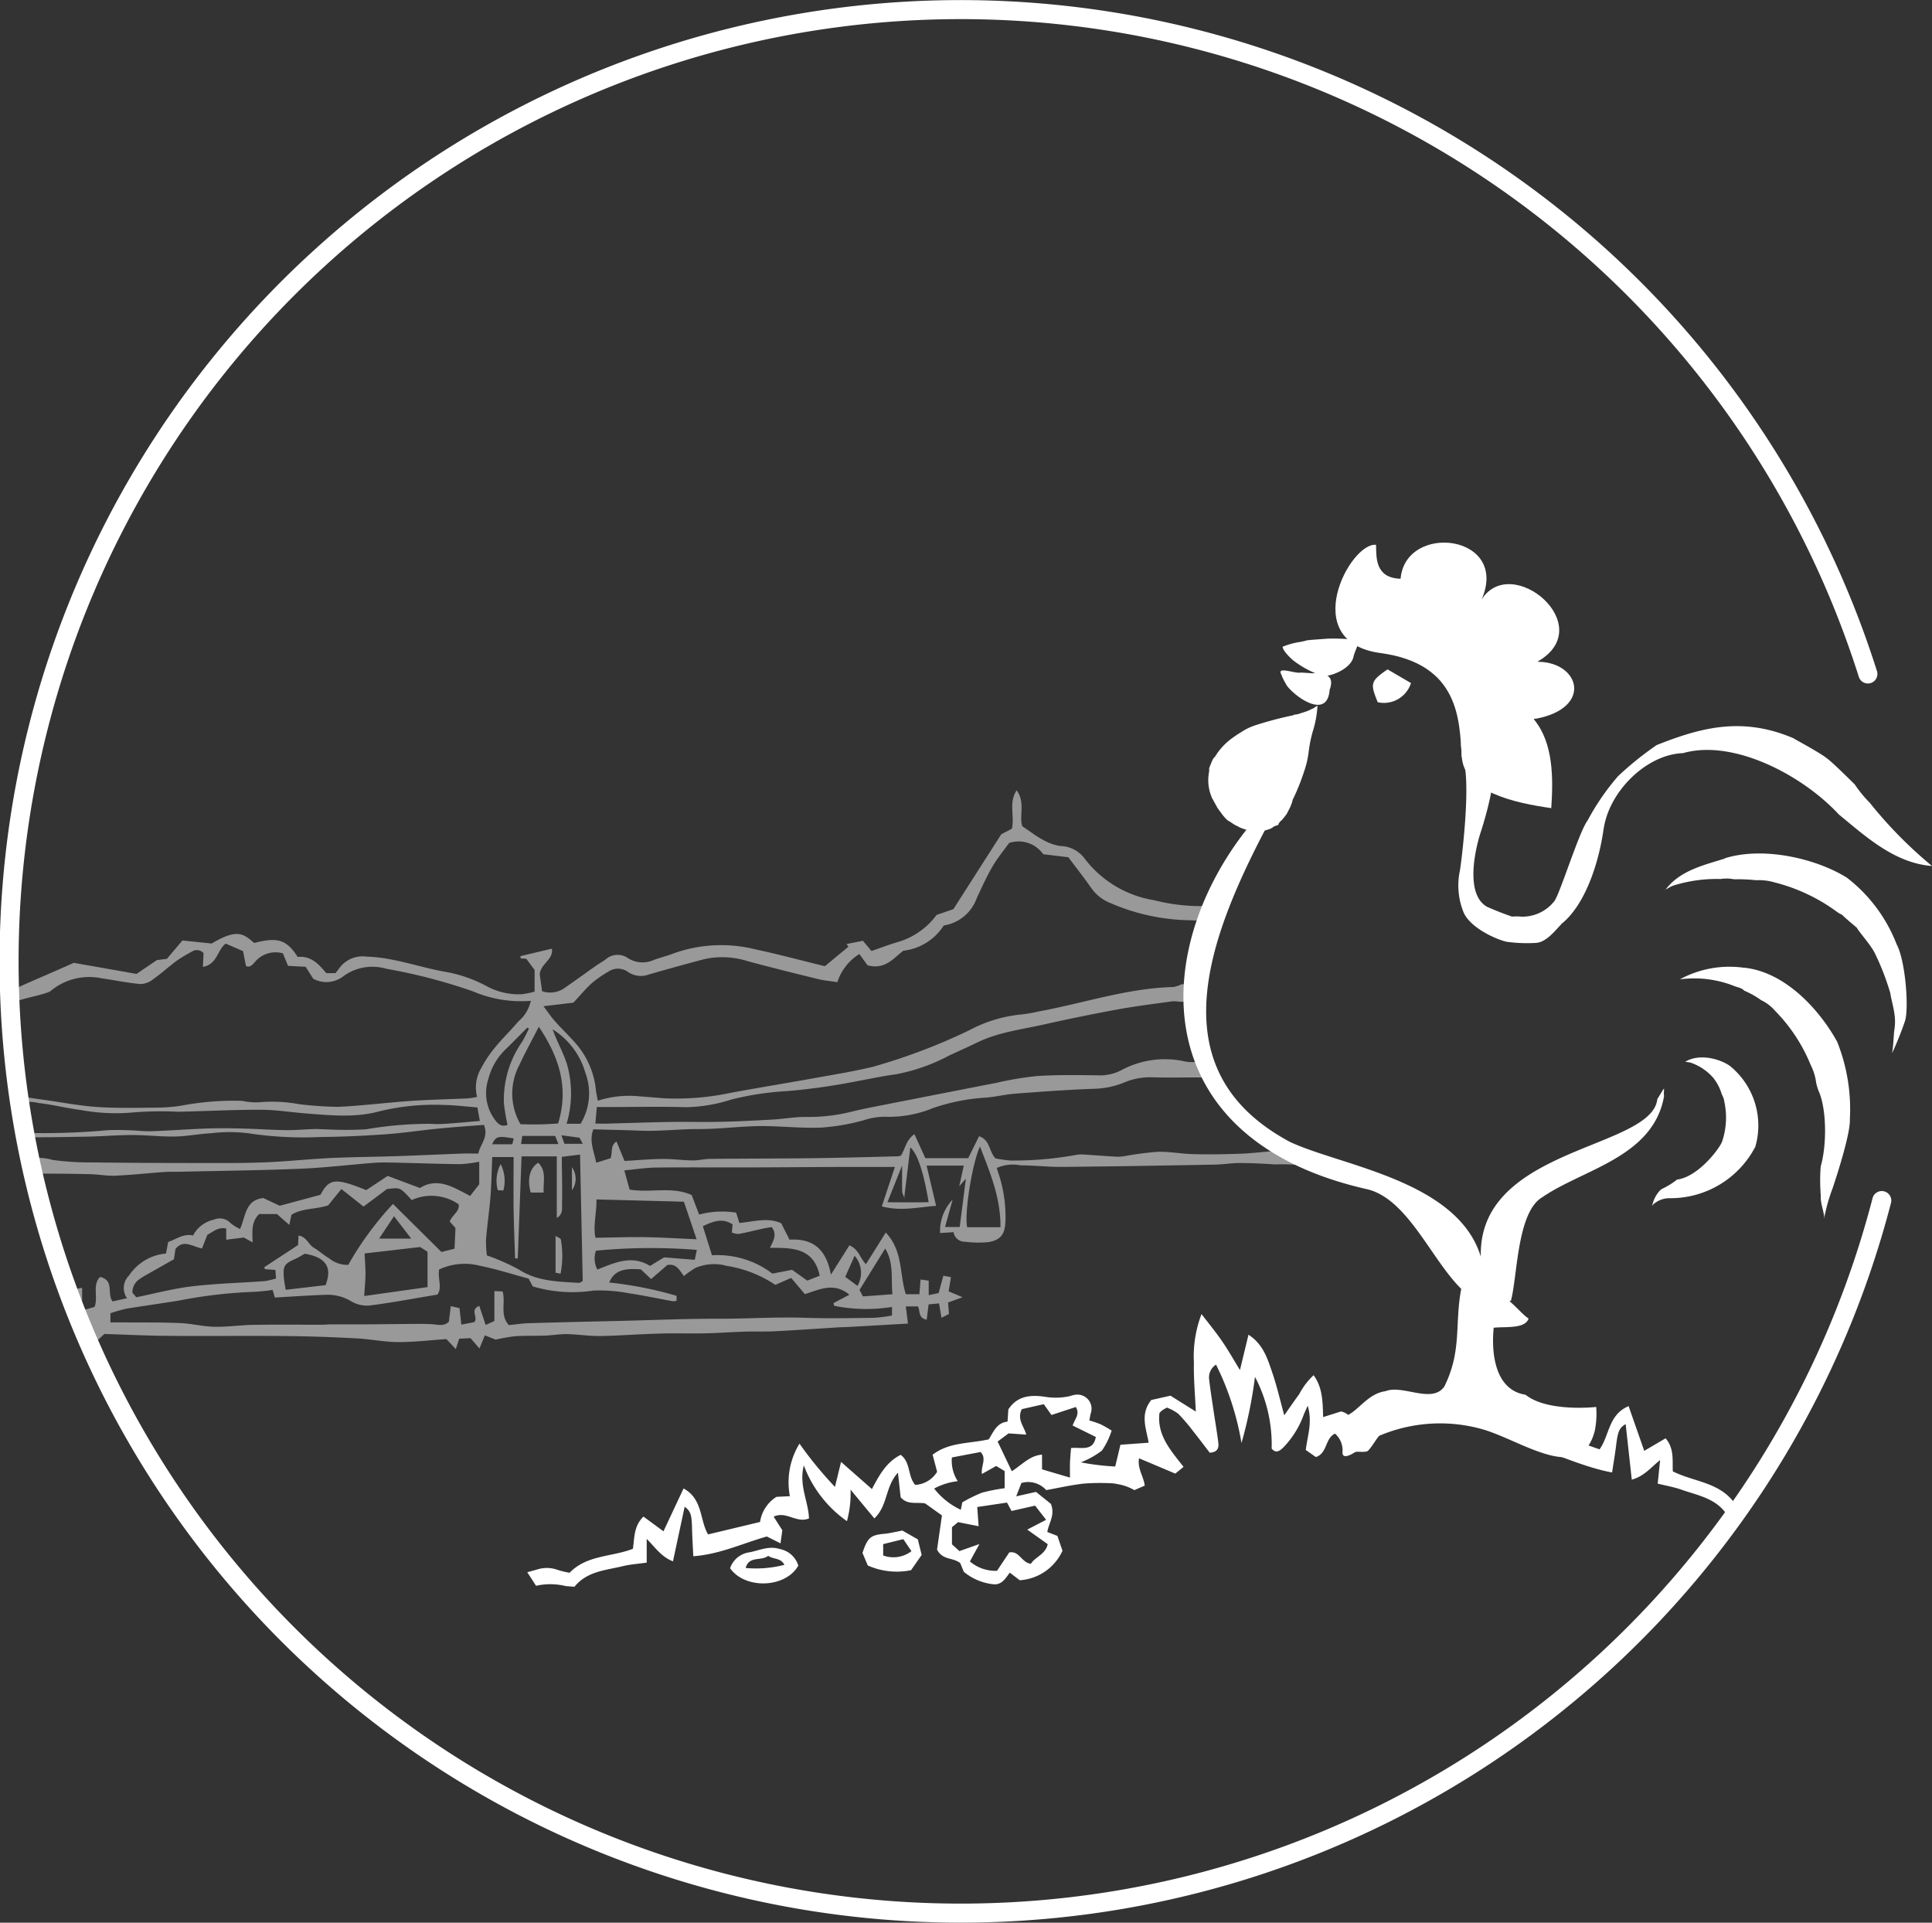 <?xml version="1.0" encoding="UTF-8" standalone="no"?>
<svg
   width="202.937"
   height="201.931"
   viewBox="0 0 202.937 201.931"
   version="1.1"
   id="svg1"
   sodipodi:docname="SIGNET_Button-HG.svg"
   inkscape:version="1.3.2 (091e20e, 2023-11-25, custom)"
   xmlns:inkscape="http://www.inkscape.org/namespaces/inkscape"
   xmlns:sodipodi="http://sodipodi.sourceforge.net/DTD/sodipodi-0.dtd"
   xmlns="http://www.w3.org/2000/svg"
   xmlns:svg="http://www.w3.org/2000/svg">
  <rect x="0" y="0" width="202.937" height="201.931" fill="#333333" stroke="none"/>
  <defs
     id="defs1" />
  <sodipodi:namedview
     id="namedview1"
     pagecolor="#ffffff"
     bordercolor="#000000"
     borderopacity="0.25"
     inkscape:showpageshadow="2"
     inkscape:pageopacity="0.0"
     inkscape:pagecheckerboard="0"
     inkscape:deskcolor="#d1d1d1"
     inkscape:zoom="4.8961906"
     inkscape:cx="100.69052"
     inkscape:cy="97.524797"
     inkscape:window-width="2560"
     inkscape:window-height="1369"
     inkscape:window-x="1192"
     inkscape:window-y="253"
     inkscape:window-maximized="1"
     inkscape:current-layer="svg1" />
  <g
     id="SIGNET_Button-HG"
     transform="translate(-0.071,-0.013)">
    <path
       id="KREIS"
       d="m 200.907,105.416 a 99.971,99.971 0 1 1 -12.933,-53.8"
       transform="matrix(0.978,0.208,-0.208,0.978,23.172,-18.783)"
       fill="none"
       stroke="#ffffff"
       stroke-linecap="round"
       stroke-width="2" />
    <path
       id="LANDSCHAFT"
       d="m 55.818,135.659 c -0.388,-1.383 -0.12,-2.561 0.79,-3.133 0.9,0.889 0.5,1.976 0.572,3.133 h -1.37 z m 4.332,-0.24 V 133 a 2.088,2.088 0 0 1 0,2.419 z m 34.89,0.79 v -0.049 a 0.282,0.282 0 0 0 0.021,0.028 v 0 l 0.162,0.1 -0.183,-0.078 z m -43.251,-4.283 h 2.23 c 0,1.849 -0.021,3.605 0,5.369 0.021,1.764 0.106,3.521 0.155,5.278 h 0.282 l 0.4,-10.718 h 3.7 v 6.47 c 0.656,-0.388 0.543,-0.96 0.55,-1.4 0.035,-1.524 -0.007,-3.055 -0.021,-4.579 v -0.437 L 61,131.666 c 0.092,4.466 0.19,8.918 0.282,13.279 -0.24,0.134 -0.31,0.2 -0.374,0.2 -2.2,-0.141 -4.41,-0.141 -6.385,-1.432 a 22.3,22.3 0 0 0 -3.309,-1.453 10.748,10.748 0 0 1 -0.092,-1.651 c 0.113,-1.446 0.332,-2.893 0.452,-4.325 0.12,-1.432 0.141,-2.879 0.2,-4.353 z m -0.028,-1.341 c 0.409,-0.847 0.614,-0.9 2.272,-0.607 v 0 l -0.148,0.607 z m 3.041,-0.021 0.127,-0.854 h 3.457 l 0.339,0.854 H 54.8 Z m 4.233,-0.924 1.905,0.254 0.346,0.642 h -1.927 l -0.318,-0.9 z m 2.018,-1.207 h -1.468 a 11.192,11.192 0 0 0 0.056,-6.209 c -0.31,-0.988 -0.79,-1.919 -1.2,-2.879 -0.113,-0.275 -0.219,-0.55 -0.332,-0.833 a 7.935,7.935 0 0 1 3.443,4.551 6.133,6.133 0 0 1 -0.499,5.371 z m -3.153,-10.159 -0.049,-0.049 -0.042,-0.042 0.028,0.021 v 0 l 0.063,0.078 z m -1.235,-0.035 v 0 c 2.159,3.217 3.175,6.414 2.032,10.16 a 32.232,32.232 0 0 1 -3.958,0.078 6.423,6.423 0 0 1 -0.127,-6.195 c 0.593,-1.277 1.277,-2.519 2.06,-4.043 z m -5.292,5.475 a 6.531,6.531 0 0 1 1.715,-3.006 c 0.8,-0.783 1.58,-1.58 2.371,-2.371 l 0.176,0.1 v 0 c -0.247,0.48 -0.466,0.988 -0.755,1.439 a 10.644,10.644 0 0 0 -1.88,6.378 21,21 0 0 0 0.381,2.293 c -0.663,0.275 -1.044,-0.148 -1.369,-0.593 a 4.716,4.716 0 0 1 -0.635,-4.255 z M 14.895,144.62 c 1.108,-0.642 2.237,-1.27 3.45,-1.961 l 0.155,-1.072 c 0.833,-1.044 1.75,-0.275 2.787,-0.056 l 0.564,-1.439 c 0.572,-0.282 1.108,-0.847 1.983,-0.656 v 1.171 l 1.856,-0.226 0.917,0.508 c -0.035,-1.122 -0.162,-2.159 0.691,-2.977 h 1.863 l 1.3,1.143 0.219,-1.058 c 1.108,-0.713 2.469,-0.543 3.859,-0.995 l 1.39,-1.715 2.328,1.842 2.462,-1.842 c 1.425,-0.141 1.305,-0.247 2.6,1.157 a 5.023,5.023 0 0 1 4.925,0.444 c 0.134,0.776 -0.684,1.108 -0.931,1.82 l 0.6,0.67 -0.1,2.18 -1.376,0.339 -5.087,-5.045 a 33.428,33.428 0 0 0 -4.7,6.4 3.052,3.052 0 0 1 -2.032,-0.706 c -0.557,-0.318 -1.03,-0.769 -1.595,-1.1 -0.565,-0.331 -0.734,-1.143 -1.595,-1.27 v 0 l -0.049,0.995 -3.563,2.335 0.1,0.2 1.084,0.074 0.064,0.9 a 7.863,7.863 0 0 1 -1.221,0.282 c -2.533,0.183 -5.08,0.247 -7.6,0.543 -1.947,0.233 -3.866,0.741 -5.856,1.15 l -0.409,-0.487 a 1.66,1.66 0 0 1 0.917,-1.517 z m 23.474,-2.568 5.856,-0.677 v 0.014 l 0.755,0.487 v 3.711 l -6.653,0.938 c 0.056,-0.9 0.127,-1.595 0.134,-2.293 0.007,-0.677 -0.056,-1.355 -0.092,-2.18 z m 1.524,-1.559 1.566,-2.35 1.806,2.35 z m -5.63,4.89 -4.184,0.487 c -0.063,-0.43 -0.155,-0.847 -0.191,-1.27 -0.106,-1.235 0.056,-1.475 1.221,-1.983 0.325,-0.141 0.628,-0.346 0.974,-0.536 2.484,0.423 2.815,1.637 2.187,3.3 z m 58.788,-3.845 c 0.945,1.559 0.593,3.154 0.762,4.8 l -3.1,0.226 -0.36,-0.677 z m -3.21,0.755 a 2.735,2.735 0 0 1 0.3,3.168 l -1.284,-0.953 v 0 z m -12.82,-3.3 -0.078,0.854 a 1.874,1.874 0 0 0 0.706,0.162 c 0.826,-0.155 1.644,-0.36 2.462,-0.543 0.346,-0.078 0.691,-0.127 1.016,-0.183 0.614,0.79 0.162,1.439 -0.176,2.18 2.321,0 4.593,-0.035 5.221,2.928 l -1.305,0.515 -1.6,-1.136 -2.067,0.4 a 9.491,9.491 0 0 0 -6.343,-1.926 v 0 l -0.96,-3.055 c 1.03,-0.473 2.011,-0.917 3.119,-0.19 z m -0.783,4.339 a 12.7,12.7 0 0 1 5.271,2.018 l 1.665,-0.727 1.439,1.7 c 1.468,-0.437 3.013,-1.319 4.678,0.064 l -1.672,0.882 0.071,0.282 a 17.064,17.064 0 0 0 6.075,0.12 v 0.9 a 15.679,15.679 0 0 1 -1.9,0.24 c -2.392,0.028 -4.784,0.085 -7.169,0 -3.062,-0.106 -6.124,0.106 -9.186,0.1 -3.351,-0.014 -6.71,0.141 -10.061,0.219 -3.274,0.078 -6.548,0.148 -9.821,0.247 -0.713,0.021 -1.425,0.134 -2.11,0.2 v 0 c -0.974,-1.08 -0.31,-2.342 -0.656,-3.535 L 52,146 v 3.147 l -0.917,0.416 -0.67,-2.011 c -1.044,0.466 -0.063,1.178 -0.522,1.715 l -1.362,0.261 -0.191,-1.736 -0.917,-0.2 -0.2,1.623 c -0.522,0.536 -1.178,0.3 -1.806,0.268 -0.4,-0.021 -0.79,-0.035 -1.185,-0.035 -1.856,0.014 -3.711,0.035 -5.567,0.049 h -3.737 c -0.36,0 -0.727,0.042 -1.087,0.042 -2.392,0 -4.777,-0.028 -7.169,0.014 -1.362,0.021 -2.723,0.233 -4.085,0.2 -1.2,-0.021 -2.392,-0.339 -3.6,-0.388 -2.025,-0.085 -4.05,-0.056 -6.075,-0.071 h -1.24 v -0.96 a 15.218,15.218 0 0 1 1.679,-0.48 c 1.827,-0.3 3.655,-0.55 5.482,-0.847 a 50.59,50.59 0 0 1 7.916,-0.924 19.646,19.646 0 0 0 1.961,-0.2 l 0.233,0.8 c 1.834,-0.106 3.591,-0.226 5.348,-0.289 a 4.767,4.767 0 0 1 2.745,0.727 3.245,3.245 0 0 0 1.954,0.388 c 2.307,-0.3 4.6,-0.734 7.027,-1.136 0.536,-0.734 0.014,-1.693 0.183,-2.639 a 6.325,6.325 0 0 1 4.226,-0.4 c 1.771,0.353 3.5,0.91 5.172,1.362 l 0.437,0.818 a 14.63,14.63 0 0 0 6.371,0.437 16.492,16.492 0 0 1 3.725,0.282 c 1.552,0.226 3.083,0.564 4.628,0.84 a 1.424,1.424 0 0 0 0.381,-0.056 v -0.515 a 40.255,40.255 0 0 0 -7.077,-1.4 c 0.515,-1.178 1.383,-1.531 3.323,-1.376 l 1.08,1.016 1.693,-1.468 c 0.953,-0.2 1.284,0.529 1.75,1.157 a 8.831,8.831 0 0 1 1.235,-0.868 5.041,5.041 0 0 1 3.09,-0.254 z m -3.2,-0.614 -3.21,-0.254 v 0 l -1.482,0.9 c -1.905,-1.192 -3.711,-0.339 -5.532,0.381 a 2.522,2.522 0 0 1 -0.148,-1.983 60.411,60.411 0 0 1 10.6,-0.085 l -0.219,1.044 z m -1.129,-6.1 1.334,3.944 c -1.87,-0.078 -3.62,-0.191 -5.348,-0.219 -1.728,-0.028 -3.457,0.035 -5.271,0.064 -0.282,-1.228 0.12,-2.519 0.1,-4.029 v 0 l 9.179,0.24 z m 25.7,0.049 c -1.4,0.035 -2.787,0.014 -4.325,0.007 l 1.545,-3.866 c 0,1.094 -0.014,1.933 0.014,2.773 a 2.11,2.11 0 0 0 0.212,0.579 l 0.635,-5.242 c 0.748,0.635 1.39,2.575 1.926,5.75 z m 7.542,2.632 h -3.485 c -0.325,-1.341 0.5,-6.639 1.341,-8.481 1.072,2.766 2.187,5.419 2.152,8.481 z m 28.484,-7.98 c -1.129,0.092 -2.237,0.226 -3.337,0.261 -1.616,0.056 -3.239,0.085 -4.861,0.042 -1.249,-0.028 -2.5,-0.275 -3.74,-0.247 a 33.463,33.463 0 0 0 -3.464,0.452 5.2,5.2 0 0 1 -0.938,0.063 c -1.207,-0.071 -2.413,-0.169 -3.62,-0.24 a 4.707,4.707 0 0 0 -0.833,0.1 36.564,36.564 0 0 1 -6.625,0.543 14.551,14.551 0 0 1 -1.573,-0.219 v 0 c -0.713,-0.72 -0.536,-1.919 -1.729,-2.335 l -1.143,2.307 h -4.5 l -1.15,-2.519 c -0.889,0.614 -0.953,1.538 -1.418,2.244 a 1.179,1.179 0 0 1 -0.31,0.078 c -3.034,0.078 -6.061,0.162 -9.095,0.2 -3.521,0.042 -7.049,0.035 -10.576,0.071 -0.642,0 -1.284,0.176 -1.919,0.162 -1.044,-0.014 -2.088,-0.162 -3.14,-0.155 -1.277,0.014 -2.554,0.127 -3.993,0.212 l -0.84,-2.039 c -0.663,0.409 -0.4,1.094 -0.621,1.75 l -1.51,0.473 c -0.247,-1.214 -0.776,-2.342 -0.3,-3.507 1.778,0.049 3.351,0.078 4.918,0.141 2.046,0.085 4.085,-0.176 6.117,-0.169 2.413,0.007 4.8,-0.36 7.211,-0.31 1.933,0.042 3.874,0.24 5.807,0.148 a 22.616,22.616 0 0 0 4.389,-0.776 6.9,6.9 0 0 1 2.237,-0.353 12.061,12.061 0 0 0 4.96,-0.9 20.7,20.7 0 0 1 5.546,-1.108 c 1.037,-0.071 2.067,-0.339 3.1,-0.416 2.773,-0.212 5.546,-0.416 8.326,-0.515 a 8.907,8.907 0 0 0 3.168,-0.67 7.008,7.008 0 0 1 2.942,-0.536 c 1.538,0.049 3.076,0.014 4.65,0.014 l 1.757,0.014 a 14.881,14.881 0 0 1 -0.981,-1.884 3.522,3.522 0 0 1 -2.187,0.155 9.642,9.642 0 0 0 -6.449,0.924 4.8,4.8 0 0 1 -2.434,0.572 c -2.145,-0.028 -4.3,-0.063 -6.442,0.071 a 33.89,33.89 0 0 0 -4.283,0.713 q -6.636,1.291 -13.279,2.6 c -0.635,0.127 -1.263,0.261 -1.891,0.416 a 18.589,18.589 0 0 1 -4.791,0.572 c -1.157,-0.028 -2.328,0.2 -3.493,0.268 -1.856,0.106 -3.711,0.2 -5.567,0.24 -1.743,0.042 -3.485,-0.014 -5.228,0.014 -2.223,0.035 -4.438,0.12 -6.661,0.176 -0.36,0.007 -0.713,0 -1.235,0 v 0 l 0.155,-1.743 h 1.376 c 2.674,0 5.348,-0.063 8.022,0.021 a 16.717,16.717 0 0 0 4.748,-0.811 30.84,30.84 0 0 1 5.842,-0.882 66,66 0 0 0 7.528,-1.079 c 1.305,-0.233 2.6,-0.515 3.923,-0.691 a 19.487,19.487 0 0 0 5.56,-1.961 c 0.988,-0.459 1.983,-0.9 2.963,-1.376 2.2,-1.072 4.621,-1.362 6.978,-1.884 q 3.895,-0.878 7.811,-1.595 c 1.9,-0.346 3.817,-0.579 5.729,-0.847 a 4.407,4.407 0 0 1 0.8,0.056 l 1.256,-0.056 a 12.388,12.388 0 0 1 0.134,-1.707 l -1.228,-0.092 a 3.2,3.2 0 0 1 -0.875,0.3 c -4.84,0.12 -9.419,1.7 -14.125,2.561 a 15.057,15.057 0 0 1 -2.018,0.339 14.464,14.464 0 0 0 -5.278,1.63 62.173,62.173 0 0 1 -10.16,3.852 c -1.877,0.452 -3.789,0.769 -5.687,1.108 -3.055,0.55 -6.117,1.051 -9.165,1.609 a 27.545,27.545 0 0 1 -7.1,0.586 c -0.84,-0.063 -1.686,-0.141 -2.526,-0.2 a 10.733,10.733 0 0 0 -4.41,0.459 c -0.071,-0.423 -0.169,-0.8 -0.2,-1.178 a 8.779,8.779 0 0 0 -2.4,-5.158 c -0.621,-0.691 -1.3,-1.334 -1.912,-2.032 -0.4,-0.445 -0.72,-0.938 -1.192,-1.559 l 3.147,-0.374 c 0.642,-0.691 1.235,-1.411 1.912,-2.032 a 11.974,11.974 0 0 1 1.785,-1.242 1.783,1.783 0 0 1 2.053,0.063 2.42,2.42 0 0 0 2.194,0.247 c 1.891,-0.55 3.8,-1.072 5.7,-1.58 a 8.746,8.746 0 0 1 4.65,0.183 c 2.448,0.663 4.911,1.27 7.373,1.877 0.656,0.162 1.341,0.219 2.06,0.332 v 0 a 5.413,5.413 0 0 1 2.307,-2.956 l 0.861,1.185 c 1.842,0.494 2.716,-0.741 3.761,-1.531 a 5.823,5.823 0 0 0 4.212,-2.6 c 0,0 0.063,-0.063 0.1,-0.063 a 4.4,4.4 0 0 0 3.415,-2.907 c 0.522,-1.094 1.016,-2.208 1.623,-3.253 0.543,-0.931 1.242,-1.771 1.757,-2.491 a 3.149,3.149 0 0 1 3.584,1.178 l 2.639,0.317 c 0.847,1.129 1.651,2.145 2.385,3.2 a 4.442,4.442 0 0 0 2.06,1.623 21.7,21.7 0 0 0 8.22,1.792 c 0.2,0 0.4,0.021 0.691,0.035 l 1.7,-0.318 0.423,-1.482 -1.595,0.282 a 19.626,19.626 0 0 1 -4.883,-0.621 11.435,11.435 0 0 1 -7.29,-4.372 3.262,3.262 0 0 0 -2.575,-1.319 5.429,5.429 0 0 1 -1.877,-0.691 c -0.656,-0.346 -1.249,-0.818 -2.088,-1.376 -0.374,-0.981 0.353,-2.484 -0.6,-3.782 -0.868,1.312 -0.191,2.66 -0.5,4.036 l -1.115,0.579 -5.031,7.867 -1.764,0.607 a 7.726,7.726 0 0 1 -4.085,2.85 c -0.917,0.268 -1.813,0.614 -2.752,0.938 l -0.9,-1.072 -1.722,0.339 0.2,0.282 -2.477,2.046 c -2.385,-0.579 -4.833,-1.242 -7.31,-1.771 a 14.823,14.823 0 0 0 -8.7,0.473 c -0.635,0.247 -1.312,0.4 -1.954,0.642 a 2.854,2.854 0 0 1 -2.674,-0.162 1.9,1.9 0 0 0 -2.364,0.085 c -0.353,0.268 -0.748,0.48 -1.108,0.734 -1.087,0.769 -2.166,1.552 -3.26,2.307 a 2.618,2.618 0 0 1 -2.335,0.318 l -0.247,-1.792 c 0.141,-1.15 1.439,-1.5 1.284,-2.674 l -3.316,0.783 0.035,0.24 0.586,0.035 0.875,1.178 v 2.279 a 11.774,11.774 0 0 1 -1.3,0.268 7.065,7.065 0 0 1 -3.838,-0.9 14.42,14.42 0 0 0 -4.085,-1.425 c -2.815,-0.466 -5.5,-1.538 -8.417,-1.623 a 3.033,3.033 0 0 0 -2.9,1.249 c -0.113,0.162 -0.24,0.318 -0.374,0.487 H 34.34 c -0.8,-0.974 -1.637,-1.849 -3,-1.7 -1.164,-1.82 -2.11,-2.117 -4.572,-1.468 -1.115,-0.967 -1.778,-1.552 -4.459,0.056 l -3.076,-0.318 -1.633,1.929 -1.044,0.127 -2.145,1.453 -6.6,-1.164 c -0.656,0.325 -5.144,2.237 -5.764,2.547 -0.579,0.988 0.353,0.5 -0.2,1.51 0.346,-0.282 3.147,-0.748 3.563,-1.115 a 6.313,6.313 0 0 1 5.348,-1.312 c 1.348,0.191 2.688,0.473 4.05,0.6 a 2.2,2.2 0 0 0 1.305,-0.473 c 0.889,-0.628 1.7,-1.369 2.575,-2.018 a 18,18 0 0 1 1.552,-0.924 0.941,0.941 0 0 1 1.214,0.169 c -0.021,0.445 -0.042,0.889 -0.071,1.446 1.524,-0.289 1.5,-1.764 2.392,-2.448 l 1.827,0.79 0.3,1.545 c 0.36,0.219 0.642,-0.056 0.924,-0.381 a 2.821,2.821 0 0 1 2.963,-0.931 l 0.536,1.312 1.849,0.1 0.8,1.256 a 2.915,2.915 0 0 0 3.21,-0.3 5.164,5.164 0 0 1 4.466,-0.748 57.834,57.834 0 0 1 9.095,2.371 12.849,12.849 0 0 0 6.082,0.995 3.887,3.887 0 0 1 -1.319,2.173 c -0.776,0.931 -1.658,1.764 -2.42,2.7 a 13.174,13.174 0 0 0 -1.475,2.2 4,4 0 0 0 -0.43,3.02 8.9,8.9 0 0 1 -0.967,0.155 c -1.976,0.092 -3.958,0.127 -5.927,0.261 -2.568,0.176 -5.129,0.508 -7.7,0.628 a 39.6,39.6 0 0 1 -4.092,-0.282 15.754,15.754 0 0 0 -4.191,-0.2 6.945,6.945 0 0 1 -1.792,-0.148 29.5,29.5 0 0 0 -6.5,0.522 18.492,18.492 0 0 1 -2.653,0.191 c -2.067,0.014 -4.142,0.071 -6.195,-0.078 -1.884,-0.134 -3.747,-0.508 -5.616,-0.762 -1.27,-0.169 -1.3,-0.206 -2.639,-0.375 a 0.88,0.88 0 0 0 0,0.868 3.418,3.418 0 0 1 2.152,-0.147 c 1.517,0.169 3.006,0.55 4.523,0.748 a 20.457,20.457 0 0 0 5.645,0.233 38.594,38.594 0 0 1 4.607,-0.056 c 2.865,-0.064 5.729,-0.212 8.587,-0.212 1.559,0 3.126,0.254 4.685,0.381 2.611,0.2 5.249,0.487 7.8,-0.212 a 24.353,24.353 0 0 1 6.816,-0.67 c 1.122,0.021 2.244,0.162 3.493,0.261 l 0.254,1.418 c -1.277,0.106 -2.469,0.226 -3.662,0.3 a 11.819,11.819 0 0 1 -1.58,0 39.833,39.833 0 0 0 -6.731,0.579 37.965,37.965 0 0 1 -4.106,0.007 c -0.437,0 -0.875,-0.049 -1.312,-0.035 -1,0.028 -2.011,0.127 -3.013,0.113 -1.531,-0.021 -3.062,-0.134 -4.593,-0.169 -1.256,-0.035 -2.512,-0.042 -3.768,0 -1.891,0.071 -3.782,0.219 -5.68,0.282 -0.833,0.028 -1.672,-0.085 -2.512,-0.106 -0.713,-0.021 -1.418,-0.035 -2.131,0 a 73.844,73.844 0 0 1 -8.382,0.289 0.907,0.907 0 0 0 -0.6,0.388 c 0.48,0.12 4.463,0.042 6.763,0 1.609,-0.028 3.224,-0.169 4.833,-0.169 1.489,0 2.977,0.183 4.466,0.155 1.242,-0.021 2.477,-0.275 3.718,-0.339 a 16.44,16.44 0 0 1 3.993,0 38.123,38.123 0 0 0 7.606,0.388 c 2.258,-0.014 4.523,-0.127 6.773,-0.282 1.884,-0.134 3.761,-0.423 5.637,-0.607 1.559,-0.155 3.126,-0.254 4.713,-0.381 0.515,1.3 -0.388,2.011 -0.593,3.013 -0.607,0 -1.164,-0.021 -1.729,0 -2.258,0.085 -4.516,0.191 -6.78,0.268 -2.342,0.078 -4.685,0.092 -7.02,0.2 -2.293,0.113 -4.572,0.36 -6.865,0.452 -2.18,0.092 -4.374,0.071 -6.562,0.071 -3.923,0 -7.853,-0.014 -11.783,-0.063 a 27.788,27.788 0 0 1 -3.979,-0.261 5.394,5.394 0 0 0 -3.029,0 c -0.021,0.049 -0.033,1.468 0.884,1.453 2.025,-0.028 4.05,0 6.075,0.042 0.882,0.021 1.771,0.2 2.646,0.162 1.729,-0.078 3.45,-0.268 5.179,-0.388 0.564,-0.042 1.136,-0.014 1.7,-0.028 4.163,-0.1 8.326,-0.141 12.488,-0.31 2.611,-0.106 5.214,-0.423 7.825,-0.628 0.684,-0.049 1.376,-0.035 2.067,-0.021 2.342,0.049 4.678,0.141 7.02,0.162 a 14.209,14.209 0 0 0 1.961,-0.254 v 2.364 l -0.953,1.228 c -1.715,-0.868 -3.366,-2.018 -5.278,-0.833 l -3.387,-1.27 -2.247,1.491 c -0.529,-0.2 -1.185,-0.48 -1.877,-0.684 -1.63,-0.48 -2.208,-0.2 -2.935,1.178 l -4.283,1.15 -1.715,-0.811 c -1.919,0.2 -1.842,1.9 -2.448,3.253 a 4.838,4.838 0 0 1 -0.981,-0.607 1.559,1.559 0 0 0 -1.771,-0.374 3.241,3.241 0 0 0 -2.187,1.665 c -0.988,-0.233 -1.743,0.381 -2.611,0.677 l -0.233,1.214 a 5.213,5.213 0 0 0 -3.888,2.321 1.834,1.834 0 0 0 -0.2,2.371 l -1.524,0.339 c -0.614,-0.826 0.212,-2.244 -1.319,-2.568 -0.833,0.9 -0.162,2.1 -0.572,3.147 l -1.305,0.374 v -2.364 c -0.854,0 -0.967,0.564 -1.037,1.136 -0.092,0.706 -0.148,1.418 -0.219,2.152 1.607,1.255 0.945,0.545 1.4,1.277 h 1.03 l 0.437,0.938 0.727,-0.677 c 2.2,0.071 4.424,0.183 6.639,0.2 4.17,0.035 8.347,-0.021 12.517,0.021 2.462,0.021 4.925,0.12 7.387,0.247 1.446,0.078 2.886,0.381 4.325,0.388 1.686,0 3.366,-0.2 5.059,-0.318 l 0.988,1.058 0.353,-1.094 1.192,-0.063 0.938,1.087 0.568,-1.381 1.129,0.452 a 19.88,19.88 0 0 1 2.039,-0.36 c 1.051,-0.064 2.11,-0.028 3.161,-0.064 0.762,-0.028 1.524,-0.169 2.286,-0.155 1.129,0.021 2.251,0.2 3.373,0.2 1.609,-0.014 3.21,-0.134 4.819,-0.2 0.847,-0.035 1.7,-0.071 2.547,-0.078 1.3,-0.007 2.6,0.021 3.888,-0.007 1.369,-0.035 2.738,-0.134 4.113,-0.176 1.051,-0.035 2.11,0.014 3.154,-0.042 2.215,-0.113 4.424,-0.268 6.632,-0.409 0.36,-0.021 0.727,-0.021 1.094,-0.042 2.046,-0.113 4.1,-0.233 6.209,-0.353 l -0.226,-1.8 h 1.277 c 0.247,0.48 0,1.221 0.917,1.39 l 0.2,-1.609 1.094,-0.1 0.261,1.51 0.783,-0.4 -0.092,-1.207 1.524,-0.55 -1.468,-0.621 0.247,-1.489 -0.8,-0.148 -0.494,1.813 -1.044,0.226 v -1.524 l -0.854,-0.12 c -0.042,0.543 -0.078,1 -0.127,1.545 h -1.419 c -0.691,-2.088 -0.268,-4.537 -2.11,-6.477 l -2.081,3.316 c -0.614,-0.6 -0.776,-1.595 -1.743,-1.969 l -1.94,3.076 c -0.473,-2.639 -1.849,-3.831 -4.346,-3.676 l -0.868,-1.715 c -1.355,-0.649 -2.872,-0.191 -4.4,-0.035 l -0.339,-1.087 a 9.389,9.389 0 0 0 -3.888,0.2 l -0.783,-2.046 c -2.046,-0.938 -4.283,-0.212 -6.519,-0.572 l -0.557,-2.018 c 1.15,-0.106 2.208,-0.282 3.274,-0.3 3.161,-0.035 6.322,-0.007 9.476,-0.014 3.239,-0.007 6.484,-0.035 9.723,-0.049 h 5.948 l -1.37,4.138 c 1.969,0.536 3.775,0.092 5.7,-0.056 l -1,-4.226 h 3.909 l -0.48,2.173 0.7,-0.8 -0.649,5.08 h -1.543 l 0.8,-2.879 a 4.786,4.786 0 0 0 -1.319,3.507 l 1.418,-0.085 a 1.172,1.172 0 0 0 1.171,1 11.44,11.44 0 0 0 2.5,0.042 c 1.305,-0.226 1.729,-0.861 1.778,-2.2 a 14.481,14.481 0 0 0 -0.727,-5 c -0.056,-0.176 -0.12,-0.367 -0.191,-0.586 a 4.151,4.151 0 0 1 2.512,-0.275 c 1.453,0 2.9,0.176 4.353,0.162 5.341,-0.049 10.682,-0.141 16.023,-0.24 0.924,-0.014 1.849,-0.183 2.773,-0.169 1.531,0.021 2.088,0.056 3.612,0.148 a 19.156,19.156 0 0 1 2.632,0.085 l -1.319,-1.468 -1.778,-0.021 z m -81.275,4.086 a 3.71,3.71 0 0 1 0.3,-2.731 3.837,3.837 0 0 1 0.282,2.766 z m 6.59,8.77 -0.522,-0.1 v -3.865 c 0.275,0.176 0.543,0.268 0.55,0.367 a 9.681,9.681 0 0 1 -0.028,3.605 v 0 z"
       transform="translate(0,-10.396)"
       fill="#ffffff"
       opacity="0.5" />
    <g
       id="WIESE"
       transform="translate(55.451,138.019)">
      <path
         id="Pfad_12287"
         data-name="Pfad 12287"
         d="m 165.174,185.883 a 1.5,1.5 0 0 0 0.367,-1.693 c -0.536,-1.157 -0.55,-2.293 -1.842,-2.589 l -1.877,0.593 c -0.049,-1.559 -0.035,-3.062 -1,-4.4 a 7.313,7.313 0 0 0 -1.51,1.99 c -0.508,0.684 -0.988,1.383 -1.573,2.223 -0.437,-1.58 -0.769,-3.055 -1.256,-4.473 -0.487,-1.418 -0.917,-2.956 -2.5,-3.993 l -0.9,3.711 c -0.67,-1.094 -1.242,-2.11 -1.884,-3.041 -0.642,-0.931 -1.362,-1.813 -2.152,-2.836 a 12.49,12.49 0 0 0 -0.8,5.108 c -0.035,1.651 0.12,3.295 0.2,5.129 l -2.66,-1.665 -2.018,0.452 c -1.207,1.51 -0.529,2.985 -0.275,4.487 l -2.963,0.212 -0.55,2.286 a 25.9,25.9 0 0 1 -3.612,-0.437 8.985,8.985 0 0 0 2.215,-1.235 7.847,7.847 0 0 0 1.023,-2.1 13,13 0 0 0 -1.157,-0.663 11.715,11.715 0 0 0 -1.185,-0.4 c 0.049,-0.247 0.085,-0.48 0.134,-0.706 a 1.506,1.506 0 0 0 0.064,-0.847 1.486,1.486 0 0 0 -1.771,-1.129 c -0.2,0.021 -0.388,0.113 -0.586,0.148 a 6.808,6.808 0 0 1 -2.392,0.063 c -1.453,-0.226 -2.963,-0.212 -3.958,1.312 l -0.085,1.284 c -1.115,0.1 -1.482,1.072 -1.969,1.856 -2.011,0.466 -4.142,0.268 -5.9,1.616 l 0.473,1.792 a 2.869,2.869 0 0 1 -2.3,1.376 c -0.811,-0.924 -0.459,-2.378 -1.531,-3.154 -1.531,0.769 -2.265,2.18 -3.02,3.591 l -3.239,-2.85 -0.642,2.625 a 40.37,40.37 0 0 1 -3.725,-4.544 7.758,7.758 0 0 0 -1.009,5.518 l -1.411,0.071 a 3.763,3.763 0 0 0 -1.722,2.639 l -5.461,1.305 c -0.889,-1.5 -0.536,-3.718 -2.575,-4.826 l -2.11,4.5 -2.1,-1.545 c -1.023,0.988 -0.938,2.208 -1.108,3.38 -2.208,0.868 -4.819,0.628 -6.653,2.519 a 8.864,8.864 0 0 1 -1.277,-0.31 3.311,3.311 0 0 0 -2.138,-0.028 c -0.346,0.092 -0.684,0.19 -1.03,0.282 l 0.924,1.425 a 6.793,6.793 0 0 1 3.083,0.021 c 0.317,0.049 0.635,0.049 0.953,0.078 1.326,-1.637 3.281,-1.722 5.066,-2.159 0.783,-0.191 1.588,-0.24 2.519,-0.374 v -2.491 c 0.882,0.868 1.5,1.863 2.759,2.357 l 1.228,-5.736 c 0.635,0.473 0.741,0.84 0.776,2.307 0.021,0.889 0.078,1.785 0.134,2.893 2.752,-0.2 5.108,-1.326 7.719,-2.074 l 1.439,0.72 0.191,-1.376 -0.91,-1.425 c 1.319,-0.635 2.4,0.734 3.711,0.183 -0.056,-1.778 -1.08,-3.471 -0.543,-5.567 a 12.551,12.551 0 0 0 4.53,5.856 11.153,11.153 0 0 0 0.381,-3.309 l 2.5,3.02 c 1.425,-1.348 1.129,-3.358 2.477,-4.8 l 0.282,2.575 c 0.734,0.847 1.665,0.487 2.575,0.649 l 1.764,1.263 -0.515,3.584 c 0.586,1.15 1.686,0.8 2.441,1.432 l 0.367,0.9 a 5.785,5.785 0 0 0 3.2,1.319 c 0.8,0.028 1.178,-0.607 1.63,-1.228 l 1.051,0.8 a 5.312,5.312 0 0 0 4.487,-3.1 l -0.536,-1.559 -1.058,-0.409 c 0.148,-0.96 0.854,-1.771 0.374,-2.956 l -1.559,-1.256 -2.081,0.466 0.543,-1.4 a 2.549,2.549 0 0 1 2.611,0.748 c 1.284,-0.233 2.589,-0.529 3.916,-0.684 a 22.849,22.849 0 0 1 2.78,-0.042 3.748,3.748 0 0 1 0.84,0.106 4.959,4.959 0 0 1 1.715,0.621 l 1.094,-0.473 c -0.113,-0.974 -0.783,-1.764 -0.6,-2.872 l 3.81,1.609 0.868,-0.706 c -1.334,-1.715 -2.8,-3.309 -2.533,-5.645 a 1.973,1.973 0 0 1 0.268,-0.275 c 0.127,-0.092 0.275,-0.169 0.508,-0.31 a 4.822,4.822 0 0 1 1.214,0.663 19.773,19.773 0 0 1 1.58,1.856 c 0.6,0.755 1.178,1.531 1.715,2.223 0.861,-0.056 0.96,-0.536 0.9,-1.051 -0.127,-1.044 -0.31,-2.088 -0.466,-3.126 -0.169,-1.164 -0.36,-2.328 -0.494,-3.493 a 1.589,1.589 0 0 1 0.72,-1.58 29.243,29.243 0 0 1 2.674,8.234 46.68,46.68 0 0 0 1.418,-6.95 15.306,15.306 0 0 1 1.75,7.535 c 0.466,0.55 0.847,0.24 1.228,-0.12 A 9.681,9.681 0 0 0 159.8,181.9 c 0.092,-0.212 0.191,-0.423 0.4,-0.9 0.529,1.75 -0.035,3.168 -0.2,4.65 l 1.058,0.741 c 1.228,-0.4 0.952,-1.969 2.011,-2.462 a 2.331,2.331 0 0 1 0.783,2 c 0.021,0.847 1.3,-0.042 1.3,-0.042 z m -44.211,3.817 a 6.815,6.815 0 0 1 2.477,-0.776 v 0 a 3.945,3.945 0 0 1 -0.614,-2.491 l 3.013,-0.572 c 0.677,0.691 0.021,1.461 0.141,2.307 l 1.5,-0.84 0.889,0.536 v 1.8 a 19.391,19.391 0 0 0 -2.378,0.466 16.036,16.036 0 0 0 -2.067,1.016 l -0.162,0.783 a 7.65,7.65 0 0 1 -2.8,-2.23 z m 10.612,1.806 1.15,1.475 -1.983,1.03 2.152,1.531 c -0.254,1.1 -1.334,1.334 -1.771,2.06 -0.988,-0.12 -1.2,-1.4 -2.272,-1.192 l -1.284,1.926 a 4.124,4.124 0 0 1 -2.85,-0.981 l 1,-1.827 -2.1,0.741 -0.783,-0.713 v -1.8 l 0.642,-0.529 2.159,0.43 -0.148,-2.018 3.126,-0.466 0.48,0.882 2.484,-0.564 z m 3.768,-6.068 c -0.042,0.536 -0.092,1.058 -0.113,1.566 -0.014,0.473 0,0.945 0,1.545 l -2.935,-0.868 v -1.545 c -1.305,0.106 -2.088,1.058 -3.175,1.743 l -1.489,-3.119 1.15,-0.854 1.863,0.127 c -0.268,-0.924 -1,-1.6 -0.473,-2.674 l 2.307,-0.522 0.811,1.136 2.561,-0.84 c 0.452,0.783 -0.113,1.249 -0.339,1.947 l 2.434,1.2 c -0.282,1.58 -1.559,1.044 -2.618,1.164 z"
         transform="translate(-78.22,-171.37)"
         fill="#ffffff" />
      <path
         id="Pfad_12288"
         data-name="Pfad 12288"
         d="m 226.957,188.946 c 2.526,1 6.287,2.618 9.01,3.1 0.162,-1.1 0.318,-1.983 0.423,-2.865 0.183,-1.453 0.325,-1.806 1,-2.215 l 0.642,5.835 c 1.305,-0.36 2.018,-1.291 2.977,-2.06 l -0.254,2.477 c 0.91,0.226 1.715,0.36 2.469,0.628 1.736,0.614 3.662,0.9 4.819,2.66 0.318,0.007 0.635,0.042 0.953,0.021 1.037,-0.134 1.722,-1.778 1.009,-1.6 a 8.967,8.967 0 0 1 -1.3,0.176 c -1.63,-2.067 -4.255,-2.1 -6.364,-3.175 -0.049,-1.178 0.162,-2.385 -0.755,-3.471 l -2.244,1.319 -1.642,-4.696 c -2.138,0.889 -2.018,3.133 -3.055,4.537 l -5.306,-1.856 -2.392,1.192 z"
         transform="translate(-122.011,-175.407)"
         fill="#ffffff" />
      <path
         id="Pfad_12289"
         data-name="Pfad 12289"
         d="m 115.589,208.046 a 2.516,2.516 0 0 0 -1.919,-1.743 c -1.164,-0.381 -2.159,0.134 -3.217,0.339 a 2.479,2.479 0 0 0 -2.032,1.672 c 1.58,2.237 5.821,2.088 7.161,-0.268 v 0 z m -5.532,0.24 c 0.353,-1.312 1.616,-0.684 2.364,-1.277 0.564,0.4 1.3,0.176 1.707,0.945 a 11.807,11.807 0 0 1 -4.071,0.332 z"
         transform="translate(-87.112,-181.615)"
         fill="#ffffff" />
      <path
         id="Pfad_12290"
         data-name="Pfad 12290"
         d="m 133.951,204.531 -1.63,-0.931 c -0.783,0.148 -1.326,0.289 -1.884,0.339 -1.453,0.134 -1.771,0.388 -2.307,2.011 l 0.557,1.319 v 0 a 7.5,7.5 0 0 0 4.544,0.494 l 1.115,-1.6 -0.4,-1.63 z m -3.648,1.679 v -1.185 l 2.117,-0.522 v 0 l 0.854,1.263 a 3.12,3.12 0 0 1 -2.97,0.452 z"
         transform="translate(-92.915,-180.86)"
         fill="#ffffff" />
    </g>
    <g
       id="Gruppe_477"
       data-name="Gruppe 477"
       transform="translate(124.378,56.999)">
      <path
         id="Pfad_12291"
         data-name="Pfad 12291"
         d="m 219.3,170.3 c -0.642,-0.409 -1.489,-1.482 -2.441,-2.173 -2.279,-1.665 -4.868,-2.985 -4.621,-0.981 -0.727,3.7 0.1,6.484 -1.785,10.3 -1.3,1.849 -4.374,-0.24 -6.181,0.487 -1.8,0.24 -2.766,1.947 -4.015,2.54 -0.416,1.1 0.508,2.66 0.811,3.867 0.155,-0.127 1.122,0.071 1.355,-0.141 0.409,-0.367 1.087,-1.616 1.27,-1.616 a 16.36,16.36 0 0 1 10.922,-0.607 c 4.191,1.277 10.188,5.757 11.642,0.113 a 8.988,8.988 0 0 0 0.148,-2.5 c 0,0 -5.1,0.579 -7.423,-1.284 -3.119,-0.48 -3.627,-4.156 -3.344,-7.035 1.129,-0.141 3.337,0.155 3.662,-0.974 z"
         transform="translate(-183.048,-88.809)"
         fill="#ffffff" />
      <path
         id="Pfad_12292"
         data-name="Pfad 12292"
         d="m 214.87,74.95 c 0.071,0.106 0.183,0.275 0.289,0.423 C 215.082,75.246 215,75.119 214.87,74.95 Z"
         transform="translate(-187.382,-61.96)"
         fill="#ffffff" />
      <path
         id="Pfad_12293"
         data-name="Pfad 12293"
         d="m 215.28,75.55 0.007,0.007 z"
         transform="translate(-187.503,-62.137)"
         fill="#ffffff" />
      <path
         id="Pfad_12294"
         data-name="Pfad 12294"
         d="m 231.9,113.39 c -0.049,0.014 -0.106,0.021 -0.155,0.035 0.044,-0.014 0.094,-0.025 0.155,-0.035 z"
         transform="translate(-192.349,-73.279)"
         fill="#ffffff" />
      <path
         id="Pfad_12295"
         data-name="Pfad 12295"
         d="m 216.529,83.2 a 9.656,9.656 0 0 1 0.064,1.122 c 1.094,1.834 0.035,10.541 -0.183,11.931 a 7.494,7.494 0 0 0 0.318,4.262 c 0.642,1.884 4.022,3.224 4.763,3.274 a 15.652,15.652 0 0 0 2.949,0.092 c 1.087,-0.106 1.976,-1.312 2.618,-1.961 -0.367,0.106 -1.185,0.3 -0.31,0.063 a 4.01,4.01 0 0 1 -2.6,-0.162 34.143,34.143 0 0 1 -4.847,-1.707 c -2.427,-1.291 -1.27,-6.195 -0.684,-7.945 1.376,-4.276 2.766,-10.986 -0.162,-14.831 -0.9,-1.185 -1.919,-2.723 -3.6,-2.78 -0.325,-0.134 0.931,1.566 0.317,0.691 0.141,0.183 0.035,0.063 -0.028,0 0.064,0.056 0.2,0.346 0.113,0.162 a 8.82,8.82 0 0 1 1.178,4.417 c 0.007,0.416 0.226,0.953 0.014,1.284 a 16.216,16.216 0 0 1 0.078,2.081 z"
         transform="translate(-187.362,-61.842)"
         fill="#ffffff" />
      <path
         id="Pfad_12296"
         data-name="Pfad 12296"
         d="M 246.08,139.957 Z"
         transform="translate(-196.571,-81.099)"
         fill="#ffffff" />
      <path
         id="Pfad_12297"
         data-name="Pfad 12297"
         d="m 191.268,92.93 c -0.078,0.1 -0.176,0.219 -0.268,0.339 z"
         transform="translate(-180.354,-67.254)"
         fill="#ffffff" />
      <path
         id="Pfad_12298"
         data-name="Pfad 12298"
         d="m 207.153,142.142 c -2.441,-8.022 -14.7,-9.546 -20.052,-12.065 -15.438,-8.262 -7.352,-24.4 -0.014,-37.557 -14.175,12.192 -18.218,36.555 8.079,42.517 6.3,1.432 8.742,14.7 15.148,11.705 0.684,-2.469 0.621,-9.285 3.281,-10.845 4.262,-2.956 11.656,-4.184 12.8,-10.612 -0.106,-0.811 0.325,-1.383 -0.706,0.3 a 2.479,2.479 0 0 1 -0.473,1.185 c -1.129,1.58 -4.071,2.653 -7.267,3.958 -5.165,2.117 -10.979,4.854 -10.8,11.409 z"
         transform="translate(-175.911,-67.134)"
         fill="#ffffff" />
      <path
         id="Pfad_12299"
         data-name="Pfad 12299"
         d="m 247.83,108.031 a 2.546,2.546 0 0 1 0.437,-0.261 2.023,2.023 0 0 0 -0.437,0.261 z"
         transform="translate(-197.087,-71.624)"
         fill="#ffffff" />
      <path
         id="Pfad_12300"
         data-name="Pfad 12300"
         d="M 248.457,107.76 Z"
         transform="translate(-197.269,-71.621)"
         fill="#ffffff" />
      <path
         id="Pfad_12301"
         data-name="Pfad 12301"
         d="m 257.112,105.627 a 5.921,5.921 0 0 1 2.025,0.233 18.874,18.874 0 0 1 6.47,3.041 c 0.416,0.325 0.833,0.445 0.635,0.339 -0.339,-0.176 1.27,1.171 1.51,1.376 0.3,0.536 1.4,1.722 1.863,2.611 a 26.061,26.061 0 0 1 1.658,4.269 c 0.092,0.684 0.416,1.644 0.487,2.7 a 5.712,5.712 0 0 1 -0.078,1.235 c -0.085,0.84 -0.078,1.482 -0.226,2.364 a 34.445,34.445 0 0 0 1.362,-3.394 c 0.43,-1.411 0.028,-6.484 -0.924,-8.121 l 0.028,0.042 a 16.175,16.175 0 0 0 -5.214,-6.964 c -3.2,-2 -8.763,-3.316 -12.834,-2.032 h 0.085 c -2.159,0.691 -4.791,1.242 -6.322,3.323 -0.3,0.1 1.573,-0.868 0.579,-0.36 0.219,-0.1 0.071,-0.028 -0.014,0.014 0.049,-0.021 0.381,-0.155 0.183,-0.085 a 15.192,15.192 0 0 1 5.052,-0.72 4.16,4.16 0 0 1 1.425,0.028 18.417,18.417 0 0 1 2.237,0.092 z"
         transform="translate(-197.02,-70.166)"
         fill="#ffffff" />
      <path
         id="Pfad_12302"
         data-name="Pfad 12302"
         d="m 250.03,121.5 c 0.275,-0.021 0.367,-0.028 0.5,-0.042 -0.267,0.023 -0.366,0.03 -0.5,0.042 z"
         transform="translate(-197.734,-75.655)"
         fill="#ffffff" />
      <path
         id="Pfad_12303"
         data-name="Pfad 12303"
         d="M 250.747,121.46 Z"
         transform="translate(-197.943,-75.655)"
         fill="#ffffff" />
      <path
         id="Pfad_12304"
         data-name="Pfad 12304"
         d="m 271.33,157.005 a 1.355,1.355 0 0 1 0.021,-0.155 c 0,0.05 -0.014,0.092 -0.021,0.155 z"
         transform="translate(-204.006,-86.075)"
         fill="#ffffff" />
      <path
         id="Pfad_12305"
         data-name="Pfad 12305"
         d="m 258.319,123.178 a 4.433,4.433 0 0 1 1.481,1.122 17.543,17.543 0 0 1 3.761,5.722 5.574,5.574 0 0 1 0.564,1.849 6.132,6.132 0 0 0 0.254,0.854 c 0.811,1.722 0.91,5.546 0.226,7.923 a 18.122,18.122 0 0 0 -0.021,2.632 v 0.282 c 0.021,-0.148 0.028,0.261 0.028,0.141 -0.063,0.882 0.374,1.707 0.367,2.512 -0.007,-0.31 0.183,-1.242 0.028,-0.3 a 17.454,17.454 0 0 1 0.833,-2.928 c 0.5,-1.482 1.9,-5.821 1.827,-7.31 a 19.106,19.106 0 0 0 -1.334,-8.114 c -1.771,-3.231 -5.376,-7.331 -9.779,-7.782 l 0.078,0.021 A 10.9,10.9 0 0 0 249.817,121 c -0.3,0.028 1.764,-0.176 0.663,-0.063 0.233,-0.021 0.071,0 -0.014,0.007 0.049,0 0.4,-0.028 0.2,-0.021 a 11.437,11.437 0 0 1 4.727,0.734 c 0.4,0.183 0.917,0.226 1.171,0.536 a 8.9,8.9 0 0 1 1.757,0.981 z"
         transform="translate(-197.663,-75.136)"
         fill="#ffffff" />
      <path
         id="Pfad_12306"
         data-name="Pfad 12306"
         d="m 250.75,133.82 c 0.219,0.035 0.261,0.042 0.339,0.056 -0.099,-0.021 -0.198,-0.035 -0.339,-0.056 z"
         transform="translate(-197.946,-79.294)"
         fill="#ffffff" />
      <path
         id="Pfad_12307"
         data-name="Pfad 12307"
         d="M 251.23,133.9 Z"
         transform="translate(-198.088,-79.318)"
         fill="#ffffff" />
      <path
         id="Pfad_12308"
         data-name="Pfad 12308"
         d="m 245.75,155.145 a 0.611,0.611 0 0 1 0.063,-0.085 z"
         transform="translate(-196.474,-85.548)"
         fill="#ffffff" />
      <path
         id="Pfad_12309"
         data-name="Pfad 12309"
         d="m 253.014,137.065 a 2.113,2.113 0 0 1 0.268,0.8 7.868,7.868 0 0 1 -0.261,4.2 c -0.353,0.8 -2.519,3.655 -4.713,3.937 a 8.1,8.1 0 0 1 -1.616,0.995 c -0.049,0.035 -0.113,0.1 -0.162,0.127 a 3.341,3.341 0 0 0 -0.84,1.665 c 0.071,-0.19 0.557,-0.6 0.106,-0.162 a 2.526,2.526 0 0 1 1.686,-0.67 10.044,10.044 0 0 0 9.045,-5.4 8.043,8.043 0 0 0 -2.674,-8.495 c -1.03,-0.734 -3.21,-1.341 -4.685,-0.43 -0.2,-0.035 1.171,0.169 0.445,0.064 0.155,0.028 0.049,0.014 -0.014,0 0.021,0 0.261,0.049 0.127,0.021 a 5.514,5.514 0 0 1 2.385,1.6 4.968,4.968 0 0 1 0.9,1.75 z"
         transform="translate(-196.457,-79.103)"
         fill="#ffffff" />
      <path
         id="Pfad_12310"
         data-name="Pfad 12310"
         d="m 220.64,111.91 c 0.063,0.056 0.127,0.12 0.2,0.19 -0.066,-0.063 -0.129,-0.119 -0.2,-0.19 z"
         transform="translate(-189.081,-72.843)"
         fill="#ffffff" />
      <path
         id="Pfad_12311"
         data-name="Pfad 12311"
         d="m 256.542,87.191 c -0.882,-0.663 -3.26,-1.919 -3.457,-2.06 -5.433,-2.321 -9.821,-1.08 -14.365,0.72 a 34.376,34.376 0 0 0 -4.226,3.429 l 0.155,-0.141 a 25.052,25.052 0 0 0 -3.175,4.621 c -0.9,1.178 -2.879,7.627 -3.493,8.474 a 4.27,4.27 0 0 1 -3.486,1.637 c -1.277,-0.148 -3.076,0.466 -4.085,-0.409 0.36,0.409 1.729,1.461 0.367,0.381 a 6.615,6.615 0 0 0 4.078,1.856 4.6,4.6 0 0 0 1.4,0 c 4.29,-0.48 6.357,-7.02 6.9,-11.106 v 0.071 c 0.564,-3.958 4.509,-7.839 8.333,-7.966 5.313,-1.524 12.672,2.364 16.482,6.562 l -0.085,-0.1 c 2.745,2.244 5.807,5.094 9.758,5.39 a 45.475,45.475 0 0 1 -6.548,-6.653 12.738,12.738 0 0 1 -1.559,-1.905 c -0.183,-0.176 -2.42,-2.42 -2.992,-2.794 z"
         transform="translate(-189.013,-64.585)"
         fill="#ffffff" />
      <path
         id="Pfad_12312"
         data-name="Pfad 12312"
         d="m 198.728,71.012 a 19.062,19.062 0 0 0 -3.337,-0.183 l -1.722,0.127 a 2.825,2.825 0 0 1 -0.381,0.035 7.828,7.828 0 0 1 -0.776,0.183 7.61,7.61 0 0 0 -1.842,0.508 v 0 c 0.049,0.43 0.755,1.087 0.755,1.087 0.042,0.063 0.155,0.141 0.247,0.247 a 10.092,10.092 0 0 0 3.112,1.693 c 0.663,0.226 3.062,-0.635 3.337,-1.983 0.092,-0.437 0.388,-0.974 0.6,-1.722 z"
         transform="translate(-180.257,-60.739)"
         fill="#ffffff" />
      <path
         id="Pfad_12313"
         data-name="Pfad 12313"
         d="m 190.552,76.26 a 7.825,7.825 0 0 0 0.508,0.945 c 1.03,1.305 4.247,3.493 4.466,0.388 0.536,-1.4 -0.353,-1.834 -1.856,-1.722 -0.071,-0.021 -1.164,-0.078 -1.164,-0.078 -0.529,0.1 -1.587,-0.332 -2.046,-0.2 -0.233,0.141 0.035,0.423 0.056,0.579 l 0.035,0.092 z"
         transform="translate(-180.167,-62.142)"
         fill="#ffffff" />
      <path
         id="Pfad_12314"
         data-name="Pfad 12314"
         d="m 190.583,81.125 c 0,0 0.014,-0.021 -0.1,0.028 a 3.478,3.478 0 0 1 -0.325,0.162 v 0 a 5.847,5.847 0 0 1 -0.67,0.233 c 0,0 -0.3,0.1 -0.4,0.134 a 2.556,2.556 0 0 1 -0.466,0.078 l -0.106,0.064 a 37.269,37.269 0 0 0 -4,1.058 6.439,6.439 0 0 0 -1.143,0.515 c -0.176,0.113 -0.367,0.226 -0.557,0.346 -0.19,0.12 -0.367,0.24 -0.557,0.381 a 6.615,6.615 0 0 0 -1.954,2.067 c -0.233,0.141 -0.4,0.706 -0.459,0.818 -0.176,0.43 -0.155,0.459 -0.141,0.48 0.014,0.021 0.021,0.035 -0.049,0.522 a 4.337,4.337 0 0 0 0.014,1.355 4.088,4.088 0 0 0 0.24,0.9 1.909,1.909 0 0 0 0.169,0.374 l 0.169,0.31 c 0.113,0.2 0.226,0.416 0.339,0.614 0.141,0.191 0.275,0.374 0.4,0.543 a 4.7,4.7 0 0 0 0.635,0.734 6.283,6.283 0 0 1 0.593,0.374 3.184,3.184 0 0 0 0.635,0.325 h -0.056 a 5,5 0 0 0 1.792,0.466 4.049,4.049 0 0 0 1.136,-0.134 2.965,2.965 0 0 0 0.67,-0.268 l -0.063,0.021 c 0.374,-0.275 0.353,-0.148 0.663,-0.31 -0.078,-0.056 0.176,-0.346 0.275,-0.437 V 92.9 a 6.465,6.465 0 0 0 0.614,-0.769 c 0.113,-0.261 0.367,-0.67 0.409,-0.854 a 2.16,2.16 0 0 0 0.176,-0.557 22.386,22.386 0 0 0 1.143,-2.794 c 0.72,-2.067 0.381,-2.258 0.967,-4.374 a 10.98,10.98 0 0 0 0.508,-2.752 c -0.169,0.113 -0.332,0.219 -0.5,0.325 z"
         transform="translate(-177.001,-63.683)"
         fill="#ffffff" />
      <path
         id="Pfad_12315"
         data-name="Pfad 12315"
         d="m 219.629,75.033 c 5.962,-1.143 4.586,-5.941 0.183,-5.976 v -0.042 c 6.449,-3.747 -2.808,-11.465 -5.92,-6.491 2.985,-6.858 -7.994,-8.135 -8.509,-2.187 -2.674,-0.078 -2.547,-2.215 -2.575,-3.563 -2.709,-0.325 -8.312,10.181 0.466,11.367 8.375,1.129 8.283,7.161 8.537,10.887 0.254,3.726 5.588,4.854 9.4,5.4 0.212,-3.119 0.233,-6.865 -1.827,-9.328 0.042,-0.092 0.148,-0.063 0.254,-0.063 z"
         transform="translate(-182.573,-56.54)"
         fill="#ffffff" />
      <path
         id="Auge"
         d="m 204.629,78.853 c -0.818,-1.969 -0.755,-2.208 1.03,-3.443 l 2.462,1.439 a 2.987,2.987 0 0 1 -3.5,2.011 v 0 z"
         transform="translate(-184.218,-62.096)"
         fill="#ffffff" />
    </g>
  </g>
</svg>
